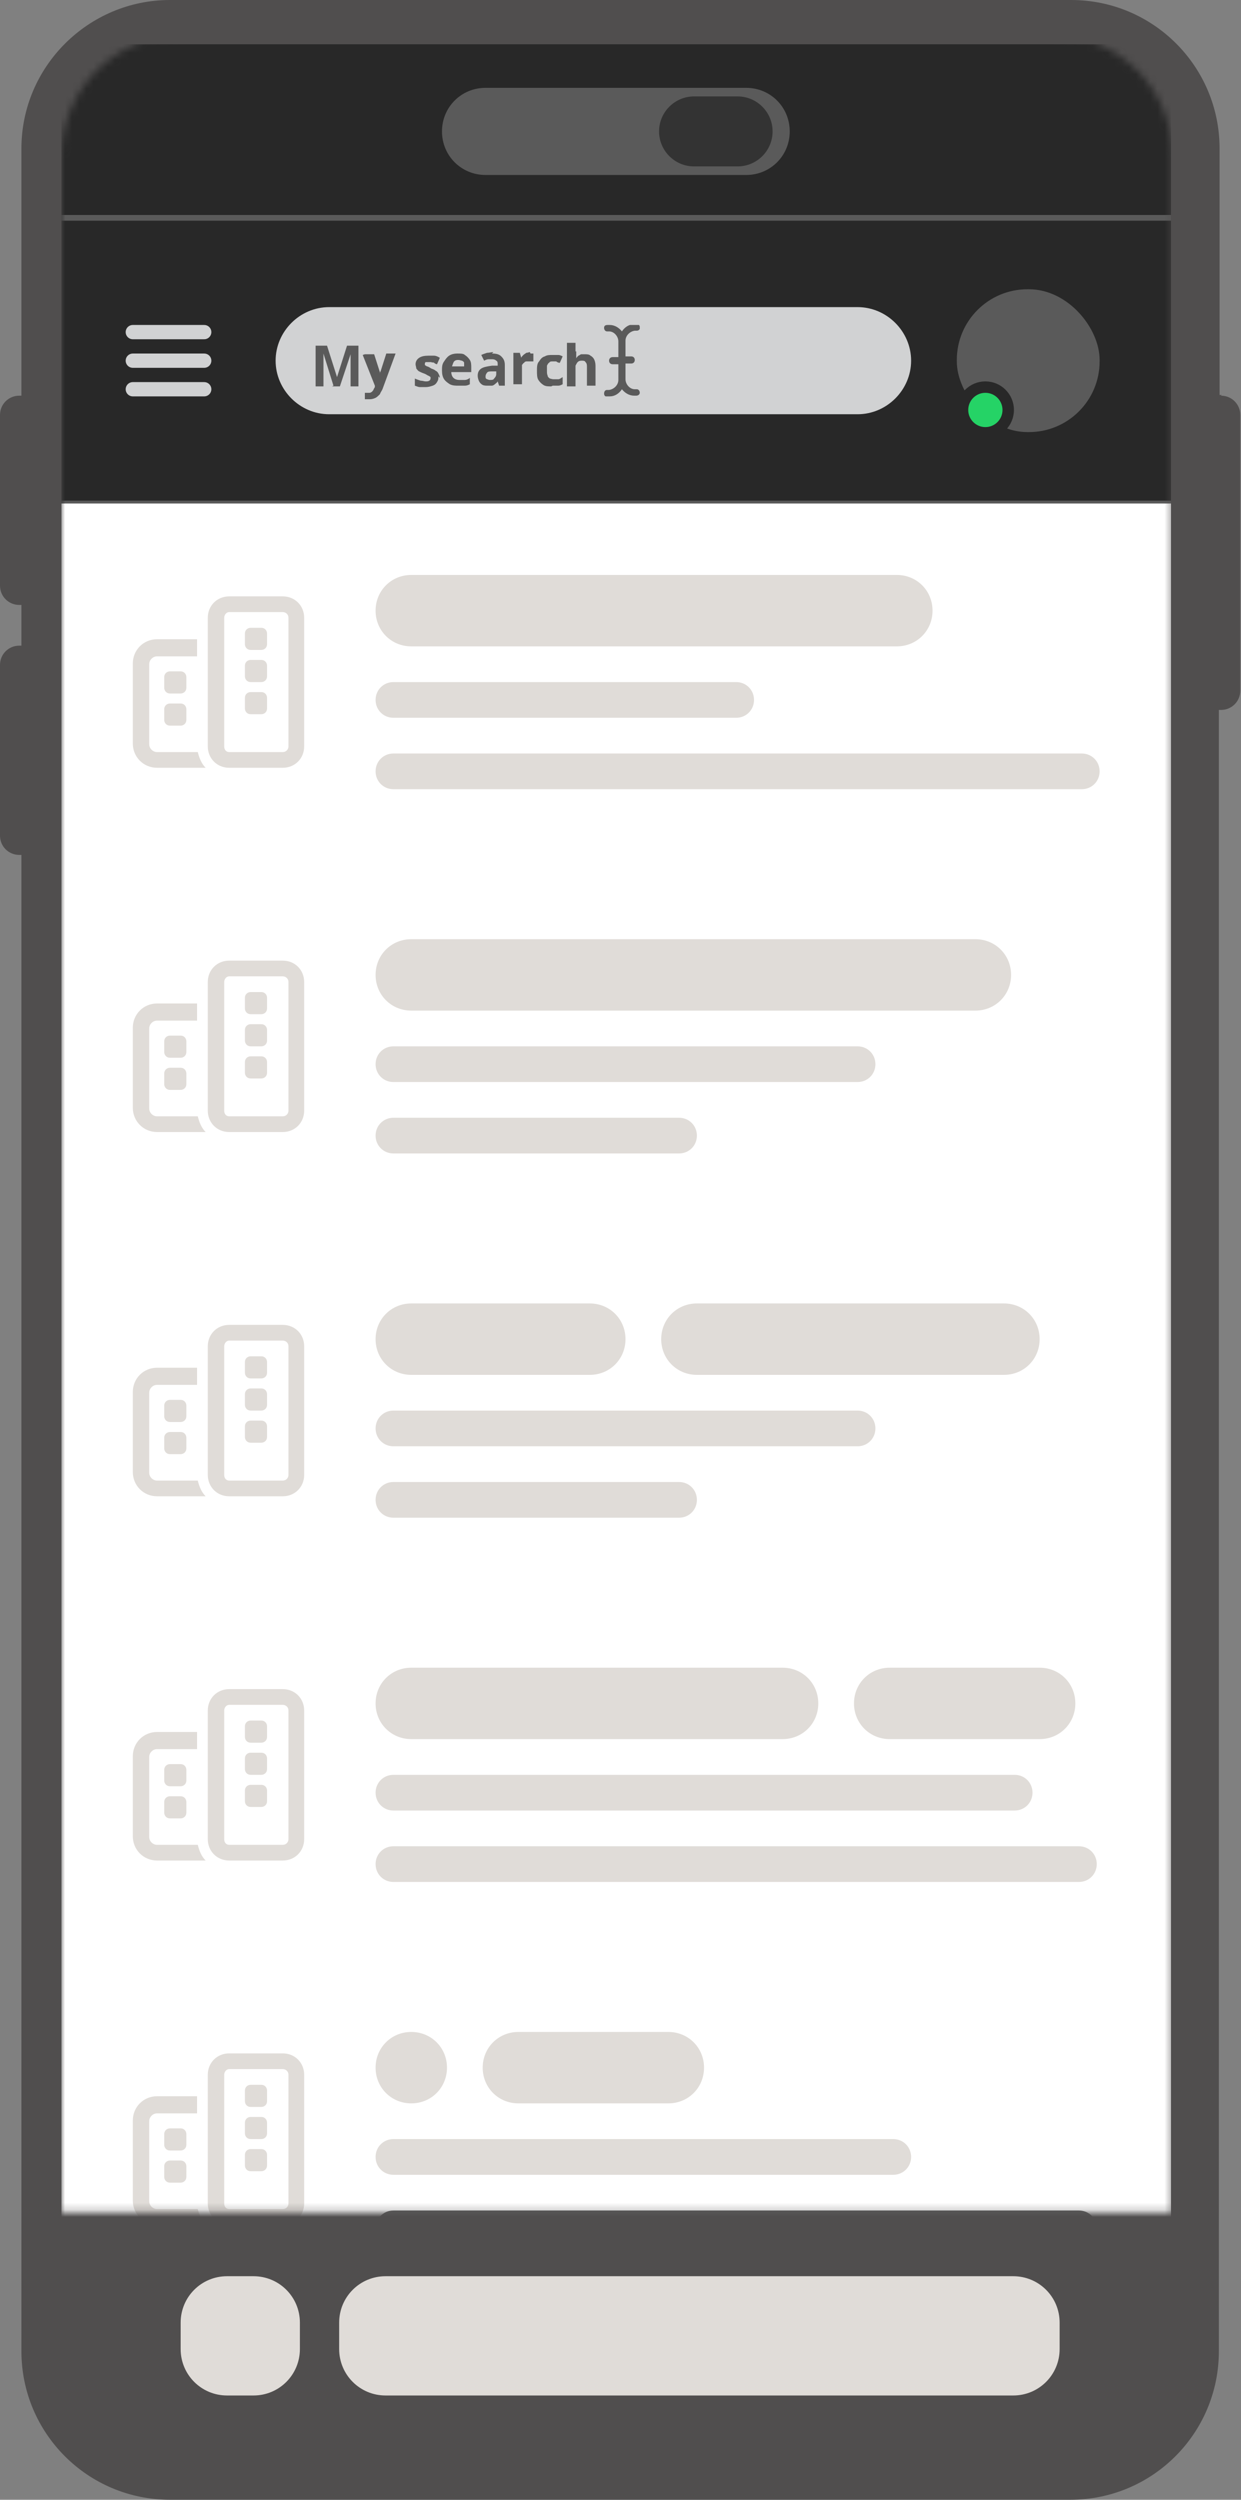 <?xml version="1.0" encoding="UTF-8"?>
<svg id="Calque_1" xmlns="http://www.w3.org/2000/svg" xmlns:xlink="http://www.w3.org/1999/xlink" version="1.1" viewBox="0 0 173.8 350">
  <rect x="0" y="0" width="173.8" height="350" fill="#808080" stroke="none"/>
  <!-- Generator: Adobe Illustrator 29.3.1, SVG Export Plug-In . SVG Version: 2.1.0 Build 151)  -->
  <defs>
    <style>
      .st0, .st1, .st2 {
        fill: none;
      }

      .st3 {
        mask: url(#mask);
      }

      .st1 {
        stroke: #5a5a5a;
        stroke-width: .4px;
      }

      .st4 {
        fill-rule: evenodd;
      }

      .st4, .st5 {
        fill: #fff;
      }

      .st6 {
        fill: #e0dcd8;
      }

      .st7 {
        fill: #d1d2d3;
      }

      .st8 {
        fill: #5a5a5a;
      }

      .st9 {
        mask: url(#mask-1);
      }

      .st10 {
        clip-path: url(#clippath-1);
      }

      .st11 {
        clip-path: url(#clippath-3);
      }

      .st12 {
        clip-path: url(#clippath-4);
      }

      .st13 {
        clip-path: url(#clippath-2);
      }

      .st14 {
        clip-path: url(#clippath-6);
      }

      .st15 {
        clip-path: url(#clippath-5);
      }

      .st16 {
        fill: #25d366;
      }

      .st17 {
        fill: #282828;
      }

      .st18 {
        fill: #504e4e;
      }

      .st2 {
        stroke: #d1d2d3;
        stroke-linecap: round;
        stroke-width: 2px;
      }

      .st19 {
        fill: #333;
      }

      .st20 {
        clip-path: url(#clippath);
      }
    </style>
    <clipPath id="clippath">
      <rect class="st0" width="173.8" height="350"/>
    </clipPath>
    <mask id="mask" x="8.6" y="4.9" width="155.6" height="338.3" maskUnits="userSpaceOnUse">
      <g id="mask0_1925_9668">
        <path class="st4" d="M25.5,4.9h121.8c9.3,0,16.9,7.5,16.9,16.9v287.9H8.6V21.8c0-9.3,7.6-16.9,16.9-16.9Z"/>
      </g>
    </mask>
    <mask id="mask-1" x="8.6" y="29.5" width="156" height="42" maskUnits="userSpaceOnUse">
      <g id="path-7-outside-1_1925_9668">
        <rect class="st5" x="8.6" y="29.5" width="156" height="42"/>
        <path d="M8.6,30.5h155.4v40H8.6V30.5Z"/>
      </g>
    </mask>
    <clipPath id="clippath-1">
      <rect class="st0" x="84.6" y="45.5" width="5" height="10"/>
    </clipPath>
    <clipPath id="clippath-2">
      <rect class="st0" x="18.6" y="83.5" width="24" height="24"/>
    </clipPath>
    <clipPath id="clippath-3">
      <rect class="st0" x="18.6" y="134.5" width="24" height="24"/>
    </clipPath>
    <clipPath id="clippath-4">
      <rect class="st0" x="18.6" y="185.5" width="24" height="24"/>
    </clipPath>
    <clipPath id="clippath-5">
      <rect class="st0" x="18.6" y="236.5" width="24" height="24"/>
    </clipPath>
    <clipPath id="clippath-6">
      <rect class="st0" x="18.6" y="287.5" width="24" height="24"/>
    </clipPath>
  </defs>
  <g class="st20">
    <g>
      <path class="st18" d="M171.1,55.3h-.3V20.8c0-11.5-9.3-20.8-20.8-20.8H23.8C12.4,0,3,9.3,3,20.8v34.6h-.3c-1.5,0-2.7,1.2-2.7,2.7v23.9c0,1.5,1.2,2.7,2.7,2.7h.3v5.7h-.3c-1.5,0-2.7,1.2-2.7,2.7v23.9c0,1.5,1.2,2.7,2.7,2.7h.3v209.5c0,11.5,9.3,20.8,20.8,20.8h126.1c11.5,0,20.8-9.3,20.8-20.8V99.4h.3c1.5,0,2.7-1.2,2.7-2.7v-38.6c0-1.5-1.2-2.7-2.7-2.7h0Z"/>
      <path class="st6" d="M35.5,318.7h-3.7c-3.6,0-6.5,2.9-6.5,6.5v3.7c0,3.6,2.9,6.5,6.5,6.5h3.7c3.6,0,6.5-2.9,6.5-6.5v-3.7c0-3.6-2.9-6.5-6.5-6.5Z"/>
      <path class="st6" d="M141.9,318.7H54c-3.6,0-6.5,2.9-6.5,6.5v3.7c0,3.6,2.9,6.5,6.5,6.5h87.9c3.6,0,6.5-2.9,6.5-6.5v-3.7c0-3.6-2.9-6.5-6.5-6.5Z"/>
      <g class="st3">
        <g>
          <rect class="st17" x="8.6" y="6.2" width="155.4" height="337"/>
          <path class="st8" d="M68,12.3h36.5c3.4,0,6.1,2.7,6.1,6.1h0c0,3.4-2.7,6.1-6.1,6.1h-36.5c-3.4,0-6.1-2.7-6.1-6.1h0c0-3.4,2.7-6.1,6.1-6.1Z"/>
          <path class="st19" d="M97.2,13.5h6.1c2.7,0,4.9,2.2,4.9,4.9h0c0,2.7-2.2,4.9-4.9,4.9h-6.1c-2.7,0-4.9-2.2-4.9-4.9h0c0-2.7,2.2-4.9,4.9-4.9Z"/>
          <g class="st9">
            <path class="st8" d="M8.6,30.9h155.4v-.8H8.6v.8ZM164,70.1H8.6v.8h155.4v-.8Z"/>
          </g>
          <path class="st2" d="M18.6,46.5h10"/>
          <path class="st2" d="M18.6,50.5h10"/>
          <path class="st2" d="M18.6,54.5h10"/>
          <path class="st7" d="M46.1,43h74c4.1,0,7.5,3.4,7.5,7.5h0c0,4.1-3.4,7.5-7.5,7.5H46.1c-4.1,0-7.5-3.4-7.5-7.5h0c0-4.1,3.4-7.5,7.5-7.5Z"/>
          <path class="st8" d="M46.7,54l-1.4-4.5h0c0,.1,0,.3,0,.5,0,.2,0,.4,0,.7,0,.2,0,.5,0,.7v2.7h-1.1v-5.7h1.6l1.4,4.4h0l1.4-4.4h1.6v5.7h-1.1v-2.7c0-.2,0-.4,0-.6,0-.2,0-.5,0-.7,0-.2,0-.4,0-.5h0l-1.5,4.5h-1.1ZM51.1,49.6h1.3l.8,2.5c0,0,0,.2,0,.2,0,0,0,.2,0,.2,0,0,0,.2,0,.3h0c0-.1,0-.3,0-.4,0-.1,0-.3.1-.4l.8-2.5h1.3l-1.8,4.9c-.1.3-.3.5-.4.8-.2.2-.4.4-.6.5-.2.1-.5.2-.8.2s-.3,0-.4,0c0,0-.2,0-.3,0v-.9c0,0,.1,0,.2,0,0,0,.2,0,.3,0,.2,0,.3,0,.4-.1.1,0,.2-.2.3-.3,0-.1.1-.2.2-.4v-.2c0,0-1.7-4.3-1.7-4.3ZM61.4,52.7c0,.3,0,.5-.2.8-.1.2-.3.4-.6.5-.3.1-.6.2-1,.2s-.6,0-.8,0c-.2,0-.4-.1-.7-.2v-1c.2.1.5.2.8.3.3,0,.5.1.7.1s.4,0,.5-.1c.1,0,.2-.2.2-.3s0-.1,0-.2c0,0-.1-.1-.3-.2-.1,0-.3-.2-.6-.3-.3-.1-.5-.2-.7-.3-.2-.1-.3-.3-.4-.4,0-.2-.1-.4-.1-.6,0-.4.2-.7.5-.9.3-.2.7-.3,1.3-.3s.5,0,.8,0c.2,0,.5.1.8.3l-.4.9c-.1,0-.3-.1-.4-.2s-.3,0-.4-.1c-.1,0-.3,0-.4,0s-.3,0-.4,0c0,0-.1.1-.1.2s0,.1,0,.2c0,0,.1.1.3.2.1,0,.3.1.6.3.3.1.5.2.6.3.2.1.3.2.4.4.1.2.2.4.2.6ZM64.1,49.5c.4,0,.8,0,1,.2.3.2.5.4.7.7.2.3.2.7.2,1.1v.6h-2.8c0,.3.1.6.3.8.2.2.5.3.8.3s.5,0,.8,0c.2,0,.5-.1.7-.3v.9c-.2.1-.4.2-.7.2-.2,0-.5,0-.9,0s-.8,0-1.2-.2c-.3-.2-.6-.4-.8-.7-.2-.3-.3-.7-.3-1.2s0-.9.3-1.3c.2-.3.4-.6.7-.8.3-.2.7-.3,1.1-.3ZM64.2,50.4c-.2,0-.4,0-.6.2-.1.1-.2.4-.3.7h1.7c0-.2,0-.3,0-.5,0-.1-.1-.2-.3-.3-.1,0-.3-.1-.5-.1ZM68.9,49.5c.6,0,1,.1,1.3.4.3.3.5.6.5,1.2v2.9h-.8l-.2-.6h0c-.1.2-.3.3-.4.4-.1.1-.3.2-.4.2-.2,0-.4,0-.6,0s-.5,0-.7-.1c-.2-.1-.4-.3-.5-.5-.1-.2-.2-.5-.2-.8,0-.5.2-.8.5-1,.3-.2.8-.3,1.5-.4h.8v-.2c0-.2,0-.4-.2-.5-.1-.1-.3-.2-.5-.2s-.4,0-.6,0c-.2,0-.4.1-.6.2l-.4-.8c.2-.1.5-.2.8-.3.3,0,.6-.1.9-.1ZM69,52c-.4,0-.7,0-.8.2-.1.1-.2.3-.2.5s0,.3.2.4c.1,0,.2.1.4.1.3,0,.5,0,.6-.2.2-.2.3-.4.3-.6v-.4h-.5ZM74.3,49.5c0,0,.1,0,.2,0s.1,0,.2,0v1.1c-.1,0-.2,0-.3,0,0,0-.1,0-.2,0-.2,0-.3,0-.4,0-.1,0-.3,0-.4.2-.1,0-.2.2-.3.3,0,.1,0,.3,0,.5v2.2h-1.2v-4.4h.9l.2.7h0c0-.1.2-.3.3-.4.1-.1.3-.2.4-.3.2,0,.4-.1.5-.1ZM77.2,54.1c-.4,0-.8,0-1.1-.2-.3-.2-.5-.4-.7-.7-.2-.3-.2-.8-.2-1.3s0-1,.3-1.3c.2-.3.4-.6.8-.7.3-.2.7-.2,1.1-.2s.6,0,.8,0c.2,0,.4.1.6.2l-.4.9c-.2,0-.4-.1-.5-.2-.2,0-.3,0-.5,0s-.4,0-.5.2c-.1,0-.2.2-.3.4,0,.2,0,.4,0,.7s0,.5.1.7c0,.2.2.3.3.4.1,0,.3.1.5.1s.5,0,.7,0c.2,0,.4-.2.6-.3v1c-.2.1-.4.2-.6.2-.2,0-.4,0-.8,0ZM80.7,49.2c0,.2,0,.4,0,.6,0,.2,0,.3,0,.4h0c0-.1.2-.3.3-.4.1,0,.3-.2.4-.2.2,0,.3,0,.5,0,.3,0,.6,0,.8.2.2.1.4.3.5.5.1.2.2.5.2.9v2.8h-1.2v-2.6c0-.3,0-.5-.2-.7-.1-.2-.3-.2-.5-.2s-.4,0-.6.2c-.1.1-.2.3-.3.5,0,.2,0,.5,0,.8v2.1h-1.2v-6.1h1.2v1.2Z"/>
          <g class="st10">
            <path class="st8" d="M84.6,45.9c0,.3.2.5.4.5h.3c.7,0,1.3.7,1.3,1.4v2.2h-.8c-.3,0-.5.2-.5.5s.2.5.5.5h.8v2.2c0,.7-.6,1.3-1.3,1.4h-.3c-.3,0-.4.3-.4.5,0,.3.2.5.5.4h.3c.7,0,1.3-.4,1.7-1,.4.5,1,.9,1.7.9h.3c.3,0,.5-.2.5-.4,0-.3-.2-.5-.4-.5h-.3c-.7,0-1.3-.7-1.3-1.4v-2.2h.8c.3,0,.5-.2.5-.5s-.2-.5-.5-.5h-.8v-2.2c0-.7.6-1.3,1.3-1.4h.3c.3,0,.5-.3.4-.5,0-.3-.2-.4-.5-.4h-.3c-.7,0-1.3.4-1.7,1-.4-.5-1-.9-1.7-.9h-.3c-.3,0-.5.1-.5.4Z"/>
          </g>
          <rect class="st8" x="134.2" y="40.7" width="19.6" height="19.6" rx="9.7" ry="9.7"/>
          <rect class="st1" x="134.2" y="40.7" width="19.6" height="19.6" rx="9.7" ry="9.7"/>
          <circle class="st17" cx="138" cy="57.4" r="4"/>
          <circle class="st16" cx="138" cy="57.4" r="2.4"/>
          <rect class="st5" x="8.6" y="70.5" width="155.4" height="272.7"/>
          <g class="st13">
            <path class="st6" d="M39.6,85.7c.4,0,.8.3.8.8v18c0,.4-.3.8-.8.8h-7.5c-.4,0-.7-.3-.7-.8v-18c0-.4.3-.8.7-.8h7.5ZM32.1,83.5c-1.7,0-3,1.3-3,3v18c0,1.7,1.3,3,3,3h7.5c1.7,0,3-1.3,3-3v-18c0-1.7-1.3-3-3-3h-7.5ZM27.6,89.5h-5.6c-1.9,0-3.4,1.5-3.4,3.4v11.2c0,1.9,1.5,3.4,3.4,3.4h6.8c-.6-.6-.9-1.4-1.1-2.2h-5.7c-.6,0-1.1-.5-1.1-1.1v-11.2c0-.6.5-1.1,1.1-1.1h5.6v-2.2ZM23.8,98.5c-.4,0-.8.3-.8.8v1.5c0,.4.3.8.8.8h1.5c.4,0,.8-.3.8-.8v-1.5c0-.4-.3-.8-.8-.8h-1.5ZM34.3,99.2c0,.4.3.8.8.8h1.5c.4,0,.8-.3.8-.8v-1.5c0-.4-.3-.8-.8-.8h-1.5c-.4,0-.8.3-.8.8v1.5ZM23.8,94c-.4,0-.8.3-.8.8v1.5c0,.4.3.8.8.8h1.5c.4,0,.8-.3.8-.8v-1.5c0-.4-.3-.8-.8-.8h-1.5ZM34.3,88.7v1.5c0,.4.3.8.8.8h1.5c.4,0,.8-.3.8-.8v-1.5c0-.4-.3-.8-.8-.8h-1.5c-.4,0-.8.3-.8.8ZM35.1,95.5h1.5c.4,0,.8-.3.8-.8v-1.5c0-.4-.3-.8-.8-.8h-1.5c-.4,0-.8.3-.8.8v1.5c0,.4.3.8.8.8Z"/>
          </g>
          <path class="st6" d="M57.6,80.5h68c2.8,0,5,2.2,5,5h0c0,2.8-2.2,5-5,5H57.6c-2.8,0-5-2.2-5-5h0c0-2.8,2.2-5,5-5Z"/>
          <path class="st6" d="M55.1,95.5h48c1.4,0,2.5,1.1,2.5,2.5h0c0,1.4-1.1,2.5-2.5,2.5h-48c-1.4,0-2.5-1.1-2.5-2.5h0c0-1.4,1.1-2.5,2.5-2.5Z"/>
          <path class="st6" d="M55.1,105.5h96.4c1.4,0,2.5,1.1,2.5,2.5h0c0,1.4-1.1,2.5-2.5,2.5H55.1c-1.4,0-2.5-1.1-2.5-2.5h0c0-1.4,1.1-2.5,2.5-2.5Z"/>
          <g class="st11">
            <path class="st6" d="M39.6,136.7c.4,0,.8.3.8.8v18c0,.4-.3.8-.8.8h-7.5c-.4,0-.7-.3-.7-.8v-18c0-.4.3-.8.7-.8h7.5ZM32.1,134.5c-1.7,0-3,1.3-3,3v18c0,1.7,1.3,3,3,3h7.5c1.7,0,3-1.3,3-3v-18c0-1.7-1.3-3-3-3h-7.5ZM27.6,140.5h-5.6c-1.9,0-3.4,1.5-3.4,3.4v11.2c0,1.9,1.5,3.4,3.4,3.4h6.8c-.6-.6-.9-1.4-1.1-2.2h-5.7c-.6,0-1.1-.5-1.1-1.1v-11.2c0-.6.5-1.1,1.1-1.1h5.6v-2.2ZM23.8,149.5c-.4,0-.8.3-.8.8v1.5c0,.4.3.8.8.8h1.5c.4,0,.8-.3.8-.8v-1.5c0-.4-.3-.8-.8-.8h-1.5ZM34.3,150.2c0,.4.3.8.8.8h1.5c.4,0,.8-.3.8-.8v-1.5c0-.4-.3-.8-.8-.8h-1.5c-.4,0-.8.3-.8.8v1.5ZM23.8,145c-.4,0-.8.3-.8.8v1.5c0,.4.3.8.8.8h1.5c.4,0,.8-.3.8-.8v-1.5c0-.4-.3-.8-.8-.8h-1.5ZM34.3,139.7v1.5c0,.4.3.8.8.8h1.5c.4,0,.8-.3.8-.8v-1.5c0-.4-.3-.8-.8-.8h-1.5c-.4,0-.8.3-.8.8ZM35.1,146.5h1.5c.4,0,.8-.3.8-.8v-1.5c0-.4-.3-.8-.8-.8h-1.5c-.4,0-.8.3-.8.8v1.5c0,.4.3.8.8.8Z"/>
          </g>
          <path class="st6" d="M57.6,131.5h79c2.8,0,5,2.2,5,5h0c0,2.8-2.2,5-5,5H57.6c-2.8,0-5-2.2-5-5h0c0-2.8,2.2-5,5-5Z"/>
          <path class="st6" d="M55.1,146.5h65c1.4,0,2.5,1.1,2.5,2.5h0c0,1.4-1.1,2.5-2.5,2.5H55.1c-1.4,0-2.5-1.1-2.5-2.5h0c0-1.4,1.1-2.5,2.5-2.5Z"/>
          <path class="st6" d="M55.1,156.5h40c1.4,0,2.5,1.1,2.5,2.5h0c0,1.4-1.1,2.5-2.5,2.5h-40c-1.4,0-2.5-1.1-2.5-2.5h0c0-1.4,1.1-2.5,2.5-2.5Z"/>
          <g class="st12">
            <path class="st6" d="M39.6,187.7c.4,0,.8.3.8.8v18c0,.4-.3.8-.8.8h-7.5c-.4,0-.7-.3-.7-.8v-18c0-.4.3-.8.7-.8h7.5ZM32.1,185.5c-1.7,0-3,1.3-3,3v18c0,1.7,1.3,3,3,3h7.5c1.7,0,3-1.3,3-3v-18c0-1.7-1.3-3-3-3h-7.5ZM27.6,191.5h-5.6c-1.9,0-3.4,1.5-3.4,3.4v11.2c0,1.9,1.5,3.4,3.4,3.4h6.8c-.6-.6-.9-1.4-1.1-2.2h-5.7c-.6,0-1.1-.5-1.1-1.1v-11.2c0-.6.5-1.1,1.1-1.1h5.6v-2.2ZM23.8,200.5c-.4,0-.8.3-.8.8v1.5c0,.4.3.8.8.8h1.5c.4,0,.8-.3.8-.8v-1.5c0-.4-.3-.8-.8-.8h-1.5ZM34.3,201.2c0,.4.3.8.8.8h1.5c.4,0,.8-.3.8-.8v-1.5c0-.4-.3-.8-.8-.8h-1.5c-.4,0-.8.3-.8.8v1.5ZM23.8,196c-.4,0-.8.3-.8.8v1.5c0,.4.3.8.8.8h1.5c.4,0,.8-.3.8-.8v-1.5c0-.4-.3-.8-.8-.8h-1.5ZM34.3,190.7v1.5c0,.4.3.8.8.8h1.5c.4,0,.8-.3.8-.8v-1.5c0-.4-.3-.8-.8-.8h-1.5c-.4,0-.8.3-.8.8ZM35.1,197.5h1.5c.4,0,.8-.3.8-.8v-1.5c0-.4-.3-.8-.8-.8h-1.5c-.4,0-.8.3-.8.8v1.5c0,.4.3.8.8.8Z"/>
          </g>
          <path class="st6" d="M57.6,182.5h25c2.8,0,5,2.2,5,5h0c0,2.8-2.2,5-5,5h-25c-2.8,0-5-2.2-5-5h0c0-2.8,2.2-5,5-5Z"/>
          <path class="st6" d="M97.6,182.5h43c2.8,0,5,2.2,5,5h0c0,2.8-2.2,5-5,5h-43c-2.8,0-5-2.2-5-5h0c0-2.8,2.2-5,5-5Z"/>
          <path class="st6" d="M55.1,197.5h65c1.4,0,2.5,1.1,2.5,2.5h0c0,1.4-1.1,2.5-2.5,2.5H55.1c-1.4,0-2.5-1.1-2.5-2.5h0c0-1.4,1.1-2.5,2.5-2.5Z"/>
          <path class="st6" d="M55.1,207.5h40c1.4,0,2.5,1.1,2.5,2.5h0c0,1.4-1.1,2.5-2.5,2.5h-40c-1.4,0-2.5-1.1-2.5-2.5h0c0-1.4,1.1-2.5,2.5-2.5Z"/>
          <g class="st15">
            <path class="st6" d="M39.6,238.7c.4,0,.8.3.8.8v18c0,.4-.3.8-.8.8h-7.5c-.4,0-.7-.3-.7-.8v-18c0-.4.3-.8.7-.8h7.5ZM32.1,236.5c-1.7,0-3,1.3-3,3v18c0,1.7,1.3,3,3,3h7.5c1.7,0,3-1.3,3-3v-18c0-1.7-1.3-3-3-3h-7.5ZM27.6,242.5h-5.6c-1.9,0-3.4,1.5-3.4,3.4v11.2c0,1.9,1.5,3.4,3.4,3.4h6.8c-.6-.6-.9-1.4-1.1-2.2h-5.7c-.6,0-1.1-.5-1.1-1.1v-11.2c0-.6.5-1.1,1.1-1.1h5.6v-2.2ZM23.8,251.5c-.4,0-.8.3-.8.8v1.5c0,.4.3.8.8.8h1.5c.4,0,.8-.3.8-.8v-1.5c0-.4-.3-.8-.8-.8h-1.5ZM34.3,252.2c0,.4.3.8.8.8h1.5c.4,0,.8-.3.8-.8v-1.5c0-.4-.3-.8-.8-.8h-1.5c-.4,0-.8.3-.8.8v1.5ZM23.8,247c-.4,0-.8.3-.8.8v1.5c0,.4.3.8.8.8h1.5c.4,0,.8-.3.8-.8v-1.5c0-.4-.3-.8-.8-.8h-1.5ZM34.3,241.7v1.5c0,.4.3.8.8.8h1.5c.4,0,.8-.3.8-.8v-1.5c0-.4-.3-.8-.8-.8h-1.5c-.4,0-.8.3-.8.8ZM35.1,248.5h1.5c.4,0,.8-.3.8-.8v-1.5c0-.4-.3-.8-.8-.8h-1.5c-.4,0-.8.3-.8.8v1.5c0,.4.3.8.8.8Z"/>
          </g>
          <path class="st6" d="M57.6,233.5h52c2.8,0,5,2.2,5,5h0c0,2.8-2.2,5-5,5h-52c-2.8,0-5-2.2-5-5h0c0-2.8,2.2-5,5-5Z"/>
          <path class="st6" d="M124.6,233.5h21c2.8,0,5,2.2,5,5h0c0,2.8-2.2,5-5,5h-21c-2.8,0-5-2.2-5-5h0c0-2.8,2.2-5,5-5Z"/>
          <path class="st6" d="M55.1,248.5h87c1.4,0,2.5,1.1,2.5,2.5h0c0,1.4-1.1,2.5-2.5,2.5H55.1c-1.4,0-2.5-1.1-2.5-2.5h0c0-1.4,1.1-2.5,2.5-2.5Z"/>
          <path class="st6" d="M55.1,258.5h96c1.4,0,2.5,1.1,2.5,2.5h0c0,1.4-1.1,2.5-2.5,2.5H55.1c-1.4,0-2.5-1.1-2.5-2.5h0c0-1.4,1.1-2.5,2.5-2.5Z"/>
          <g class="st14">
            <path class="st6" d="M39.6,289.7c.4,0,.8.3.8.8v18c0,.4-.3.8-.8.8h-7.5c-.4,0-.7-.3-.7-.8v-18c0-.4.3-.8.7-.8h7.5ZM32.1,287.5c-1.7,0-3,1.3-3,3v18c0,1.7,1.3,3,3,3h7.5c1.7,0,3-1.3,3-3v-18c0-1.7-1.3-3-3-3h-7.5ZM27.6,293.5h-5.6c-1.9,0-3.4,1.5-3.4,3.4v11.2c0,1.9,1.5,3.4,3.4,3.4h6.8c-.6-.6-.9-1.4-1.1-2.2h-5.7c-.6,0-1.1-.5-1.1-1.1v-11.2c0-.6.5-1.1,1.1-1.1h5.6v-2.2ZM23.8,302.5c-.4,0-.8.3-.8.8v1.5c0,.4.3.8.8.8h1.5c.4,0,.8-.3.8-.8v-1.5c0-.4-.3-.8-.8-.8h-1.5ZM34.3,303.2c0,.4.3.8.8.8h1.5c.4,0,.8-.3.8-.8v-1.5c0-.4-.3-.8-.8-.8h-1.5c-.4,0-.8.3-.8.8v1.5ZM23.8,298c-.4,0-.8.3-.8.8v1.5c0,.4.3.8.8.8h1.5c.4,0,.8-.3.8-.8v-1.5c0-.4-.3-.8-.8-.8h-1.5ZM34.3,292.7v1.5c0,.4.3.8.8.8h1.5c.4,0,.8-.3.8-.8v-1.5c0-.4-.3-.8-.8-.8h-1.5c-.4,0-.8.3-.8.8ZM35.1,299.5h1.5c.4,0,.8-.3.8-.8v-1.5c0-.4-.3-.8-.8-.8h-1.5c-.4,0-.8.3-.8.8v1.5c0,.4.3.8.8.8Z"/>
          </g>
          <path class="st6" d="M57.6,284.5h0c2.8,0,5,2.2,5,5h0c0,2.8-2.2,5-5,5h0c-2.8,0-5-2.2-5-5h0c0-2.8,2.2-5,5-5Z"/>
          <path class="st6" d="M72.6,284.5h21c2.8,0,5,2.2,5,5h0c0,2.8-2.2,5-5,5h-21c-2.8,0-5-2.2-5-5h0c0-2.8,2.2-5,5-5Z"/>
          <path class="st6" d="M55.1,299.5h70c1.4,0,2.5,1.1,2.5,2.5h0c0,1.4-1.1,2.5-2.5,2.5H55.1c-1.4,0-2.5-1.1-2.5-2.5h0c0-1.4,1.1-2.5,2.5-2.5Z"/>
          <path class="st8" d="M55.1,309.5h96c1.4,0,2.5,1.1,2.5,2.5h0c0,1.4-1.1,2.5-2.5,2.5H55.1c-1.4,0-2.5-1.1-2.5-2.5h0c0-1.4,1.1-2.5,2.5-2.5Z"/>
        </g>
      </g>
    </g>
  </g>
</svg>